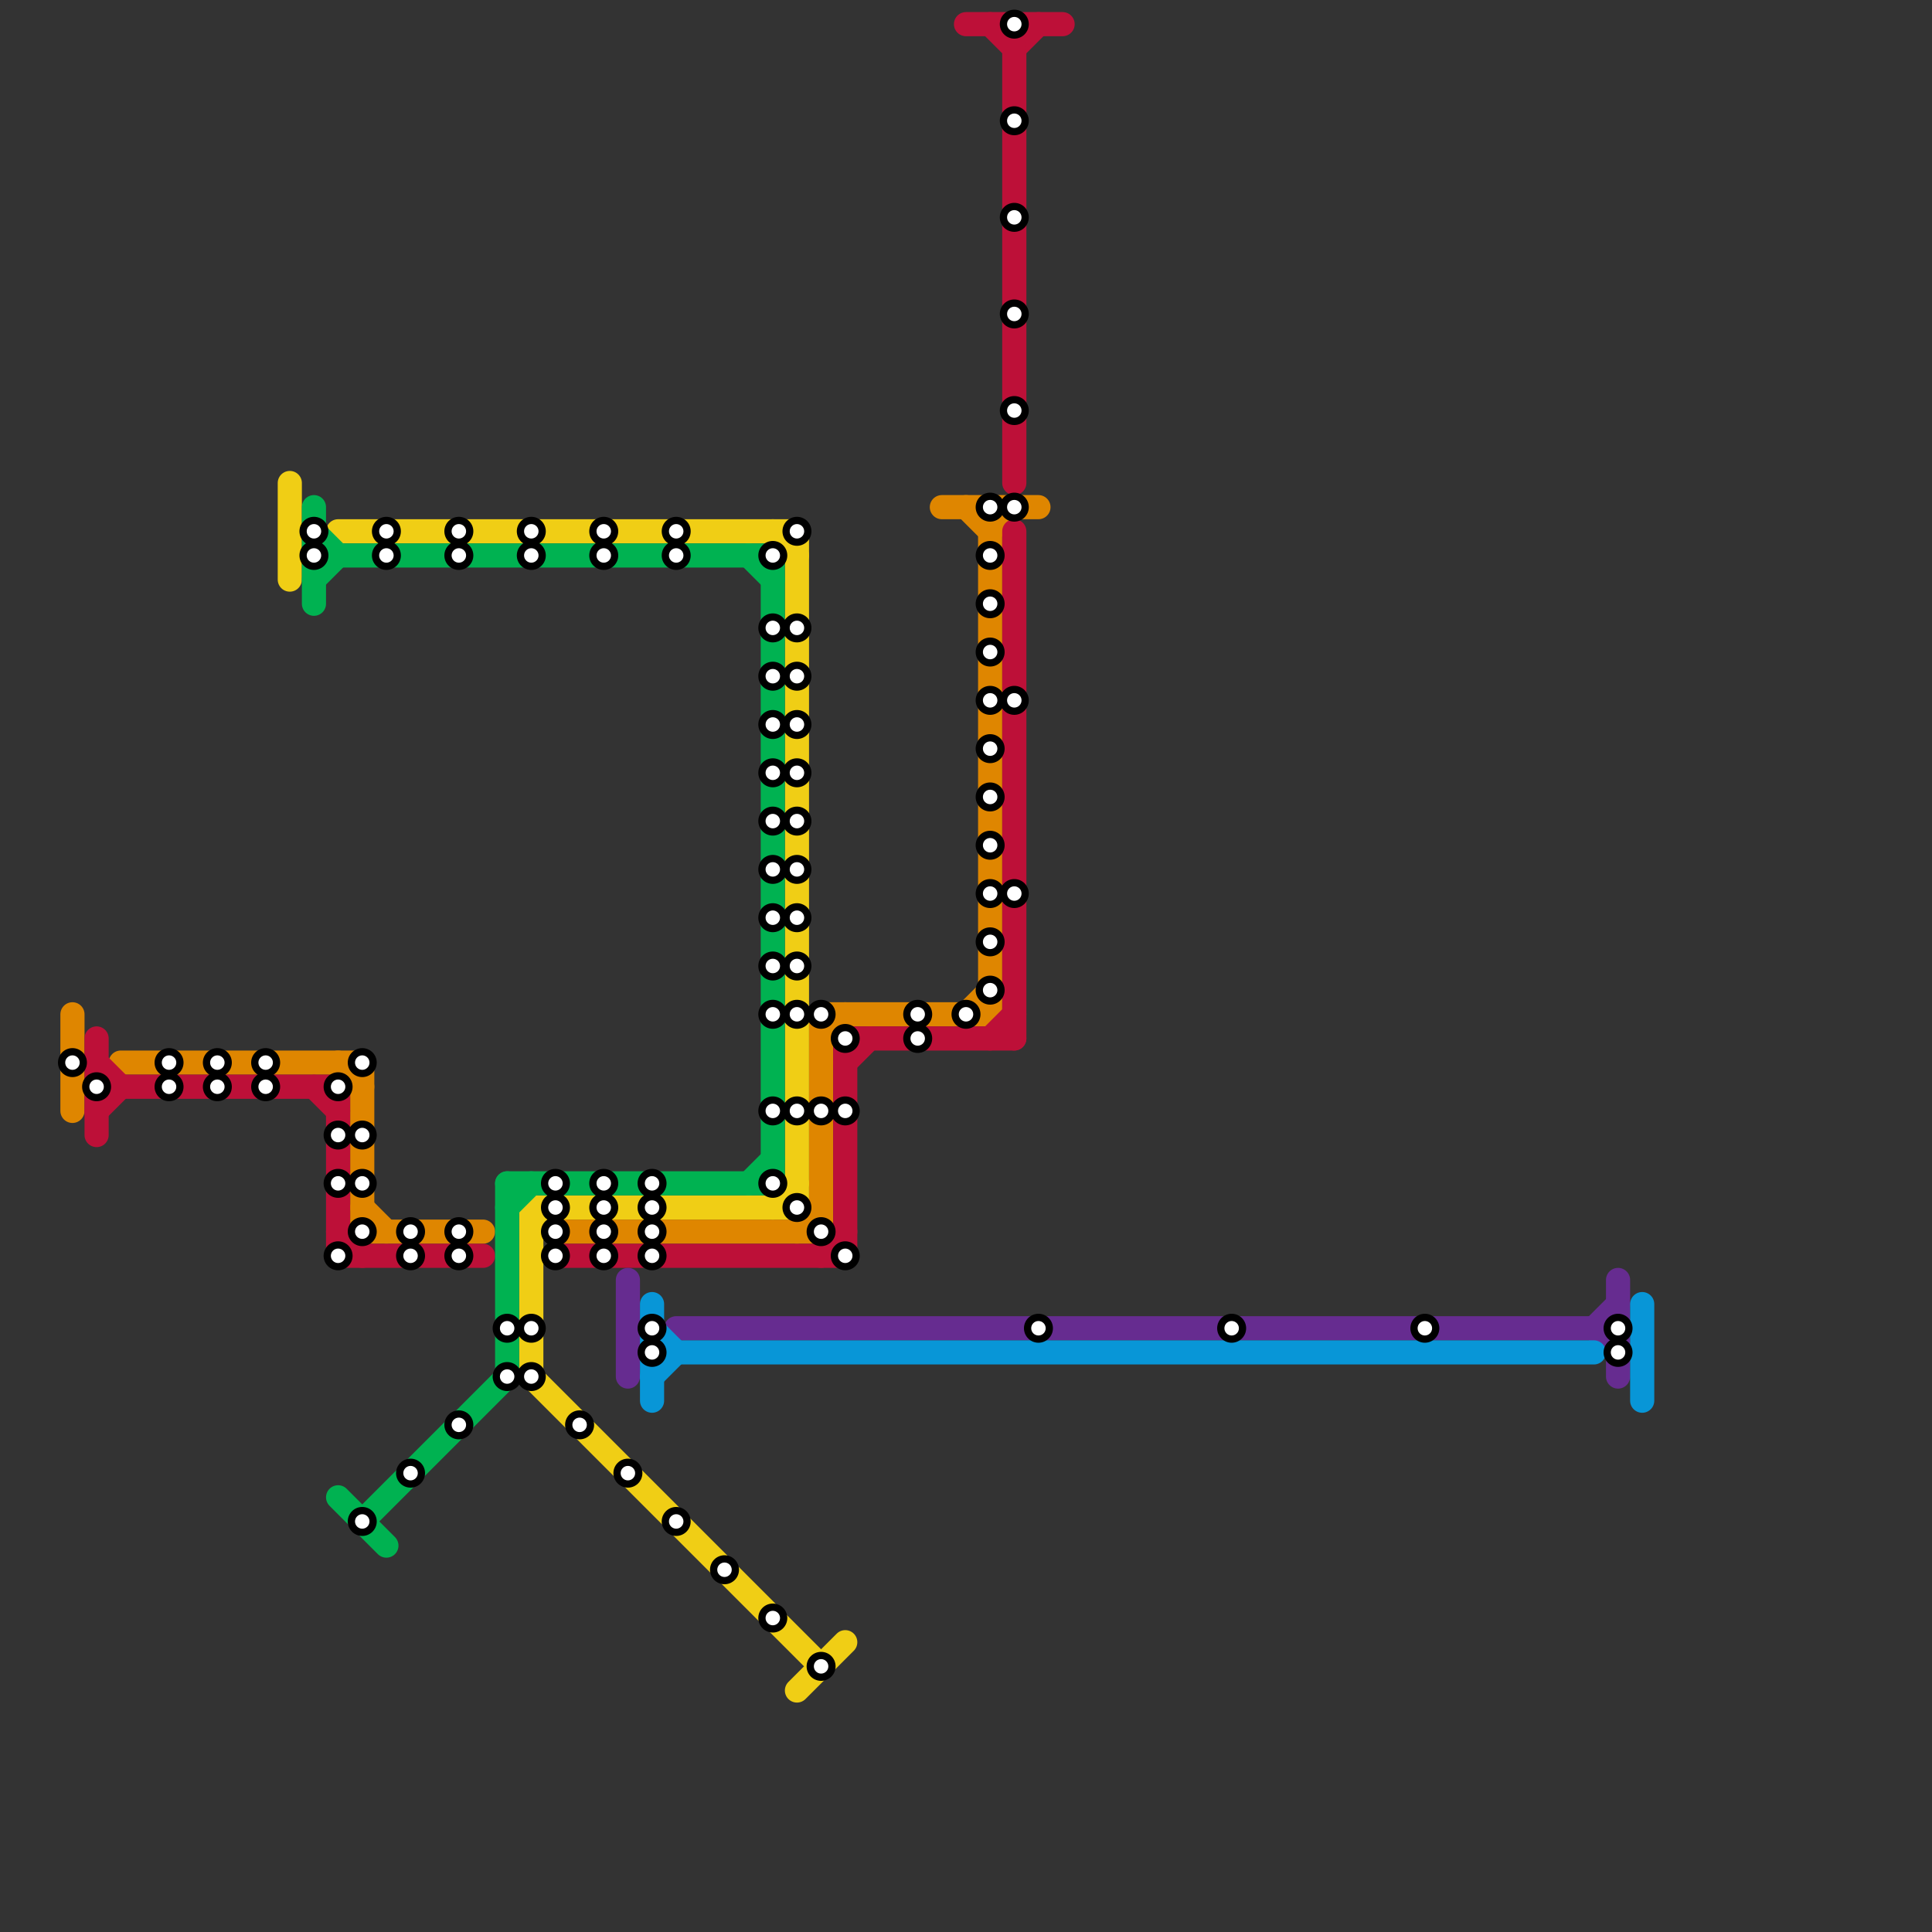
<svg version="1.1" xmlns="http://www.w3.org/2000/svg" viewBox="0 0 80 80">
<rect x="0" y="0" width="80" height="80" fill="#333333" stroke="none"/>
<style>text { font: 1px Helvetica; font-weight: 600; white-space: pre; dominant-baseline: central; } line { stroke-width: 1; fill: none; stroke-linecap: round; stroke-linejoin: round; } .c0 { stroke: #df8600 } .c1 { stroke: #bd1038 } .c2 { stroke: #f0ce15 } .c3 { stroke: #00b251 } .c4 { stroke: #662c90 } .c5 { stroke: #0896d7 }</style><defs><g id="wm-xf"><circle r="1.2" fill="#000"/><circle r="0.9" fill="#fff"/><circle r="0.6" fill="#000"/><circle r="0.3" fill="#fff"/></g><g id="wm"><circle r="0.6" fill="#000"/><circle r="0.3" fill="#fff"/></g></defs><line class="c0" x1="14" y1="44" x2="15" y2="45"/><line class="c0" x1="23" y1="51" x2="34" y2="51"/><line class="c0" x1="5" y1="44" x2="15" y2="44"/><line class="c0" x1="41" y1="22" x2="42" y2="21"/><line class="c0" x1="3" y1="42" x2="3" y2="46"/><line class="c0" x1="40" y1="42" x2="41" y2="41"/><line class="c0" x1="39" y1="21" x2="43" y2="21"/><line class="c0" x1="41" y1="21" x2="41" y2="42"/><line class="c0" x1="34" y1="42" x2="41" y2="42"/><line class="c0" x1="15" y1="44" x2="15" y2="51"/><line class="c0" x1="34" y1="43" x2="35" y2="42"/><line class="c0" x1="33" y1="51" x2="34" y2="50"/><line class="c0" x1="34" y1="42" x2="34" y2="51"/><line class="c0" x1="15" y1="51" x2="20" y2="51"/><line class="c0" x1="15" y1="50" x2="16" y2="51"/><line class="c0" x1="40" y1="21" x2="41" y2="22"/><line class="c1" x1="14" y1="51" x2="15" y2="52"/><line class="c1" x1="35" y1="43" x2="35" y2="52"/><line class="c1" x1="35" y1="44" x2="36" y2="43"/><line class="c1" x1="13" y1="45" x2="14" y2="46"/><line class="c1" x1="34" y1="52" x2="35" y2="51"/><line class="c1" x1="41" y1="43" x2="42" y2="42"/><line class="c1" x1="42" y1="2" x2="43" y2="1"/><line class="c1" x1="40" y1="1" x2="44" y2="1"/><line class="c1" x1="14" y1="52" x2="20" y2="52"/><line class="c1" x1="42" y1="22" x2="42" y2="43"/><line class="c1" x1="4" y1="46" x2="5" y2="45"/><line class="c1" x1="42" y1="1" x2="42" y2="20"/><line class="c1" x1="4" y1="43" x2="4" y2="47"/><line class="c1" x1="23" y1="52" x2="35" y2="52"/><line class="c1" x1="41" y1="1" x2="42" y2="2"/><line class="c1" x1="35" y1="43" x2="42" y2="43"/><line class="c1" x1="4" y1="45" x2="14" y2="45"/><line class="c1" x1="14" y1="45" x2="14" y2="52"/><line class="c1" x1="4" y1="44" x2="5" y2="45"/><line class="c2" x1="14" y1="22" x2="33" y2="22"/><line class="c2" x1="22" y1="50" x2="33" y2="50"/><line class="c2" x1="12" y1="20" x2="12" y2="24"/><line class="c2" x1="32" y1="50" x2="33" y2="49"/><line class="c2" x1="22" y1="51" x2="23" y2="50"/><line class="c2" x1="32" y1="22" x2="33" y2="23"/><line class="c2" x1="22" y1="57" x2="34" y2="69"/><line class="c2" x1="33" y1="70" x2="35" y2="68"/><line class="c2" x1="33" y1="22" x2="33" y2="50"/><line class="c2" x1="22" y1="50" x2="22" y2="57"/><line class="c3" x1="13" y1="21" x2="13" y2="25"/><line class="c3" x1="13" y1="23" x2="32" y2="23"/><line class="c3" x1="21" y1="50" x2="22" y2="49"/><line class="c3" x1="21" y1="49" x2="32" y2="49"/><line class="c3" x1="21" y1="49" x2="21" y2="57"/><line class="c3" x1="14" y1="62" x2="16" y2="64"/><line class="c3" x1="31" y1="49" x2="32" y2="48"/><line class="c3" x1="31" y1="23" x2="32" y2="24"/><line class="c3" x1="13" y1="24" x2="14" y2="23"/><line class="c3" x1="15" y1="63" x2="21" y2="57"/><line class="c3" x1="32" y1="23" x2="32" y2="49"/><line class="c3" x1="13" y1="22" x2="14" y2="23"/><line class="c4" x1="26" y1="53" x2="26" y2="57"/><line class="c4" x1="66" y1="55" x2="67" y2="54"/><line class="c4" x1="66" y1="55" x2="67" y2="56"/><line class="c4" x1="67" y1="53" x2="67" y2="57"/><line class="c4" x1="28" y1="55" x2="67" y2="55"/><line class="c5" x1="27" y1="54" x2="27" y2="58"/><line class="c5" x1="27" y1="57" x2="28" y2="56"/><line class="c5" x1="27" y1="56" x2="66" y2="56"/><line class="c5" x1="68" y1="54" x2="68" y2="58"/><line class="c5" x1="27" y1="55" x2="28" y2="56"/>

<use x="11" y="44" href="#wm"/><use x="11" y="45" href="#wm"/><use x="13" y="22" href="#wm"/><use x="13" y="23" href="#wm"/><use x="14" y="45" href="#wm"/><use x="14" y="47" href="#wm"/><use x="14" y="49" href="#wm"/><use x="14" y="52" href="#wm"/><use x="15" y="44" href="#wm"/><use x="15" y="47" href="#wm"/><use x="15" y="49" href="#wm"/><use x="15" y="51" href="#wm"/><use x="15" y="63" href="#wm"/><use x="16" y="22" href="#wm"/><use x="16" y="23" href="#wm"/><use x="17" y="51" href="#wm"/><use x="17" y="52" href="#wm"/><use x="17" y="61" href="#wm"/><use x="19" y="22" href="#wm"/><use x="19" y="23" href="#wm"/><use x="19" y="51" href="#wm"/><use x="19" y="52" href="#wm"/><use x="19" y="59" href="#wm"/><use x="21" y="55" href="#wm"/><use x="21" y="57" href="#wm"/><use x="22" y="22" href="#wm"/><use x="22" y="23" href="#wm"/><use x="22" y="55" href="#wm"/><use x="22" y="57" href="#wm"/><use x="23" y="49" href="#wm"/><use x="23" y="50" href="#wm"/><use x="23" y="51" href="#wm"/><use x="23" y="52" href="#wm"/><use x="24" y="59" href="#wm"/><use x="25" y="22" href="#wm"/><use x="25" y="23" href="#wm"/><use x="25" y="49" href="#wm"/><use x="25" y="50" href="#wm"/><use x="25" y="51" href="#wm"/><use x="25" y="52" href="#wm"/><use x="26" y="61" href="#wm"/><use x="27" y="49" href="#wm"/><use x="27" y="50" href="#wm"/><use x="27" y="51" href="#wm"/><use x="27" y="52" href="#wm"/><use x="27" y="55" href="#wm"/><use x="27" y="56" href="#wm"/><use x="28" y="22" href="#wm"/><use x="28" y="23" href="#wm"/><use x="28" y="63" href="#wm"/><use x="3" y="44" href="#wm"/><use x="30" y="65" href="#wm"/><use x="32" y="23" href="#wm"/><use x="32" y="26" href="#wm"/><use x="32" y="28" href="#wm"/><use x="32" y="30" href="#wm"/><use x="32" y="32" href="#wm"/><use x="32" y="34" href="#wm"/><use x="32" y="36" href="#wm"/><use x="32" y="38" href="#wm"/><use x="32" y="40" href="#wm"/><use x="32" y="42" href="#wm"/><use x="32" y="46" href="#wm"/><use x="32" y="49" href="#wm"/><use x="32" y="67" href="#wm"/><use x="33" y="22" href="#wm"/><use x="33" y="26" href="#wm"/><use x="33" y="28" href="#wm"/><use x="33" y="30" href="#wm"/><use x="33" y="32" href="#wm"/><use x="33" y="34" href="#wm"/><use x="33" y="36" href="#wm"/><use x="33" y="38" href="#wm"/><use x="33" y="40" href="#wm"/><use x="33" y="42" href="#wm"/><use x="33" y="46" href="#wm"/><use x="33" y="50" href="#wm"/><use x="34" y="42" href="#wm"/><use x="34" y="46" href="#wm"/><use x="34" y="51" href="#wm"/><use x="34" y="69" href="#wm"/><use x="35" y="43" href="#wm"/><use x="35" y="46" href="#wm"/><use x="35" y="52" href="#wm"/><use x="38" y="42" href="#wm"/><use x="38" y="43" href="#wm"/><use x="4" y="45" href="#wm"/><use x="40" y="42" href="#wm"/><use x="41" y="21" href="#wm"/><use x="41" y="23" href="#wm"/><use x="41" y="25" href="#wm"/><use x="41" y="27" href="#wm"/><use x="41" y="29" href="#wm"/><use x="41" y="31" href="#wm"/><use x="41" y="33" href="#wm"/><use x="41" y="35" href="#wm"/><use x="41" y="37" href="#wm"/><use x="41" y="39" href="#wm"/><use x="41" y="41" href="#wm"/><use x="42" y="1" href="#wm"/><use x="42" y="13" href="#wm"/><use x="42" y="17" href="#wm"/><use x="42" y="21" href="#wm"/><use x="42" y="29" href="#wm"/><use x="42" y="37" href="#wm"/><use x="42" y="5" href="#wm"/><use x="42" y="9" href="#wm"/><use x="43" y="55" href="#wm"/><use x="51" y="55" href="#wm"/><use x="59" y="55" href="#wm"/><use x="67" y="55" href="#wm"/><use x="67" y="56" href="#wm"/><use x="7" y="44" href="#wm"/><use x="7" y="45" href="#wm"/><use x="9" y="44" href="#wm"/><use x="9" y="45" href="#wm"/>
</svg>

